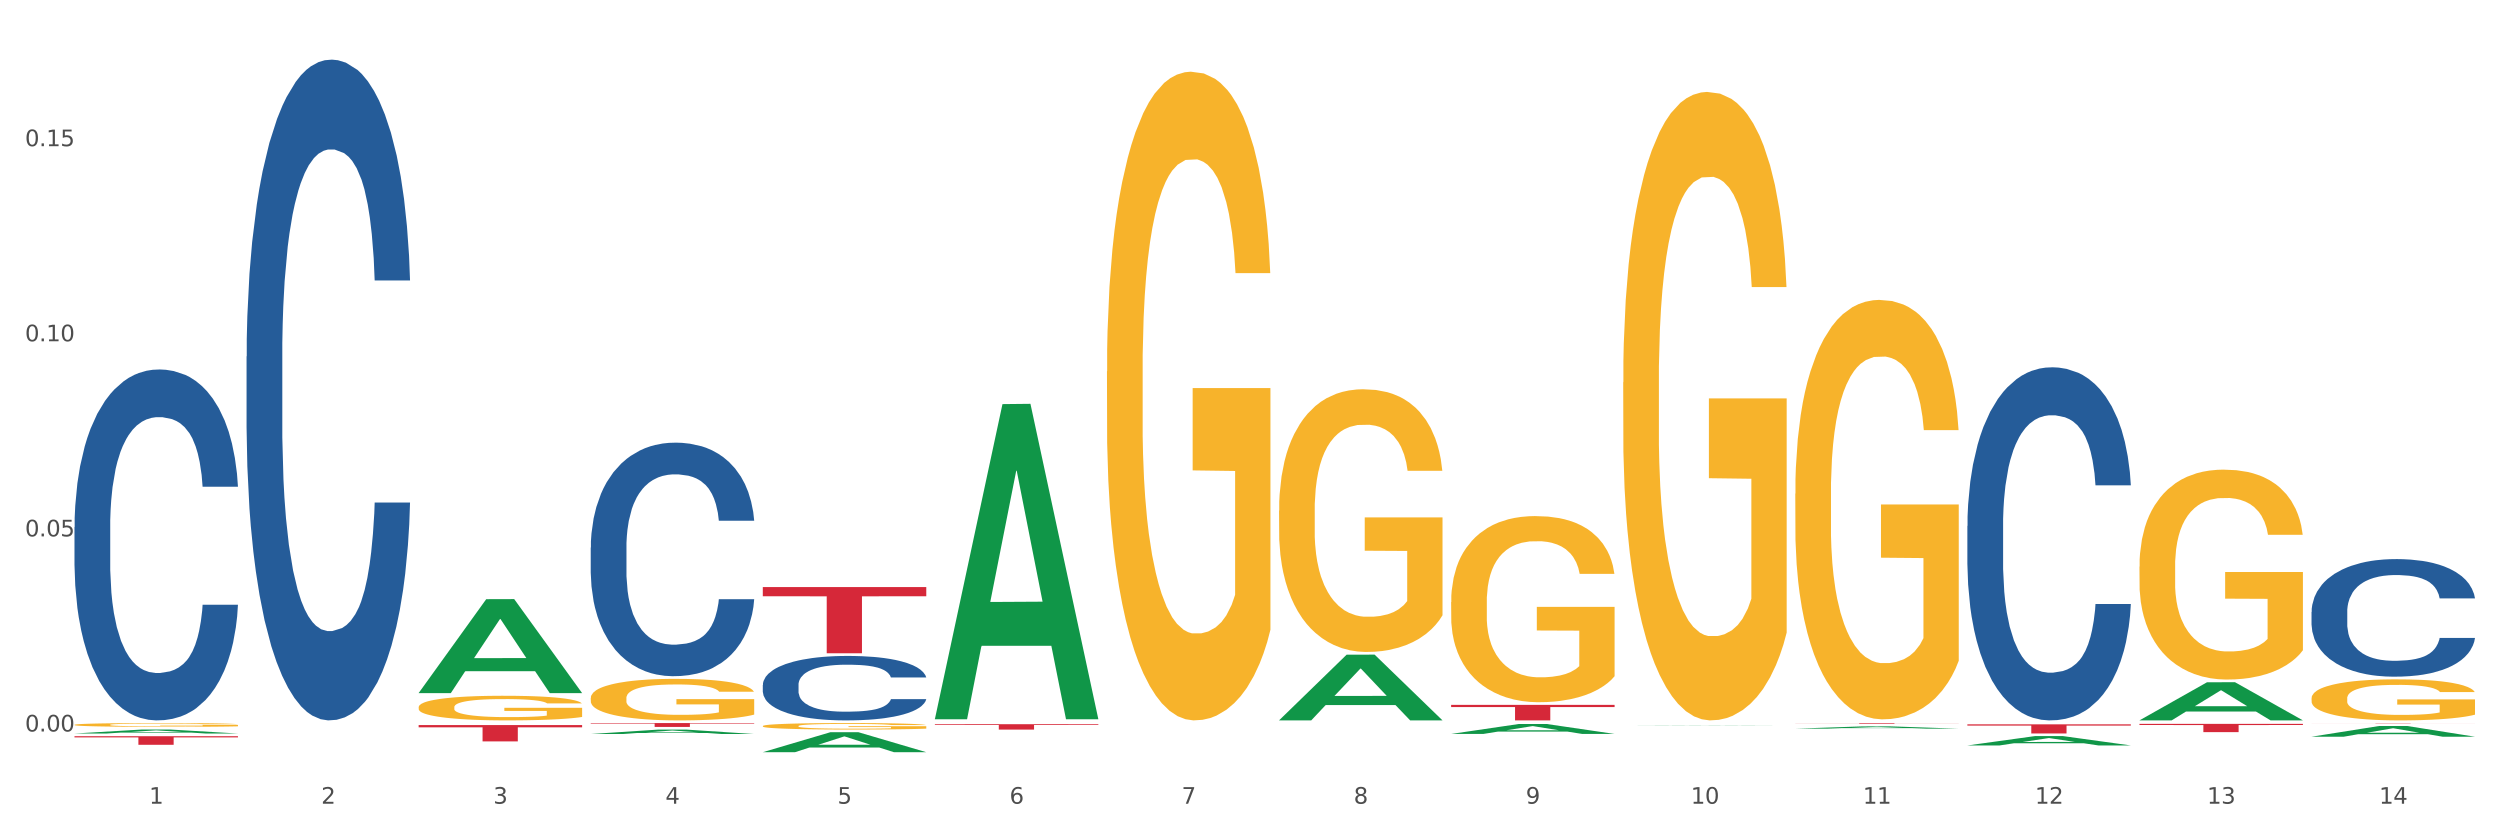 <?xml version="1.0" encoding="utf-8" standalone="no"?>
<!DOCTYPE svg PUBLIC "-//W3C//DTD SVG 1.1//EN"
  "http://www.w3.org/Graphics/SVG/1.1/DTD/svg11.dtd">
<svg xmlns:xlink="http://www.w3.org/1999/xlink" width="1080pt" height="360pt" viewBox="0 0 1080 360" xmlns="http://www.w3.org/2000/svg" version="1.1">
 <rect x="0" y="0" width="1080" height="360" fill="#333333" stroke="none"/>
 <defs>
  <style type="text/css">*{stroke-linejoin: round; stroke-linecap: butt}</style>
 </defs>
 <g id="figure_1">
  <g id="patch_1">
   <path d="M 0 360 
L 1080 360 
L 1080 0 
L 0 0 
z
" style="fill: #ffffff; stroke: #ffffff; stroke-linejoin: miter"/>
  </g>
  <g id="axes_1">
   <g id="matplotlib.axis_1">
    <g id="xtick_1">
     <g id="text_1">
      <!-- 1 -->
      <g style="fill: #4d4d4d" transform="translate(64.432 347.204) scale(0.096 -0.096)">
       <defs>
        <path id="DejaVuSans-31" d="M 794 531 
L 1825 531 
L 1825 4091 
L 703 3866 
L 703 4441 
L 1819 4666 
L 2450 4666 
L 2450 531 
L 3481 531 
L 3481 0 
L 794 0 
L 794 531 
z
" transform="scale(0.016)"/>
       </defs>
       <use xlink:href="#DejaVuSans-31"/>
      </g>
     </g>
    </g>
    <g id="xtick_2">
     <g id="text_2">
      <!-- 2 -->
      <g style="fill: #4d4d4d" transform="translate(138.771 347.204) scale(0.096 -0.096)">
       <defs>
        <path id="DejaVuSans-32" d="M 1228 531 
L 3431 531 
L 3431 0 
L 469 0 
L 469 531 
Q 828 903 1448 1529 
Q 2069 2156 2228 2338 
Q 2531 2678 2651 2914 
Q 2772 3150 2772 3378 
Q 2772 3750 2511 3984 
Q 2250 4219 1831 4219 
Q 1534 4219 1204 4116 
Q 875 4013 500 3803 
L 500 4441 
Q 881 4594 1212 4672 
Q 1544 4750 1819 4750 
Q 2544 4750 2975 4387 
Q 3406 4025 3406 3419 
Q 3406 3131 3298 2873 
Q 3191 2616 2906 2266 
Q 2828 2175 2409 1742 
Q 1991 1309 1228 531 
z
" transform="scale(0.016)"/>
       </defs>
       <use xlink:href="#DejaVuSans-32"/>
      </g>
     </g>
    </g>
    <g id="xtick_3">
     <g id="text_3">
      <!-- 3 -->
      <g style="fill: #4d4d4d" transform="translate(213.109 347.204) scale(0.096 -0.096)">
       <defs>
        <path id="DejaVuSans-33" d="M 2597 2516 
Q 3050 2419 3304 2112 
Q 3559 1806 3559 1356 
Q 3559 666 3084 287 
Q 2609 -91 1734 -91 
Q 1441 -91 1130 -33 
Q 819 25 488 141 
L 488 750 
Q 750 597 1062 519 
Q 1375 441 1716 441 
Q 2309 441 2620 675 
Q 2931 909 2931 1356 
Q 2931 1769 2642 2001 
Q 2353 2234 1838 2234 
L 1294 2234 
L 1294 2753 
L 1863 2753 
Q 2328 2753 2575 2939 
Q 2822 3125 2822 3475 
Q 2822 3834 2567 4026 
Q 2313 4219 1838 4219 
Q 1578 4219 1281 4162 
Q 984 4106 628 3988 
L 628 4550 
Q 988 4650 1302 4700 
Q 1616 4750 1894 4750 
Q 2613 4750 3031 4423 
Q 3450 4097 3450 3541 
Q 3450 3153 3228 2886 
Q 3006 2619 2597 2516 
z
" transform="scale(0.016)"/>
       </defs>
       <use xlink:href="#DejaVuSans-33"/>
      </g>
     </g>
    </g>
    <g id="xtick_4">
     <g id="text_4">
      <!-- 4 -->
      <g style="fill: #4d4d4d" transform="translate(287.448 347.204) scale(0.096 -0.096)">
       <defs>
        <path id="DejaVuSans-34" d="M 2419 4116 
L 825 1625 
L 2419 1625 
L 2419 4116 
z
M 2253 4666 
L 3047 4666 
L 3047 1625 
L 3713 1625 
L 3713 1100 
L 3047 1100 
L 3047 0 
L 2419 0 
L 2419 1100 
L 313 1100 
L 313 1709 
L 2253 4666 
z
" transform="scale(0.016)"/>
       </defs>
       <use xlink:href="#DejaVuSans-34"/>
      </g>
     </g>
    </g>
    <g id="xtick_5">
     <g id="text_5">
      <!-- 5 -->
      <g style="fill: #4d4d4d" transform="translate(361.787 347.204) scale(0.096 -0.096)">
       <defs>
        <path id="DejaVuSans-35" d="M 691 4666 
L 3169 4666 
L 3169 4134 
L 1269 4134 
L 1269 2991 
Q 1406 3038 1543 3061 
Q 1681 3084 1819 3084 
Q 2600 3084 3056 2656 
Q 3513 2228 3513 1497 
Q 3513 744 3044 326 
Q 2575 -91 1722 -91 
Q 1428 -91 1123 -41 
Q 819 9 494 109 
L 494 744 
Q 775 591 1075 516 
Q 1375 441 1709 441 
Q 2250 441 2565 725 
Q 2881 1009 2881 1497 
Q 2881 1984 2565 2268 
Q 2250 2553 1709 2553 
Q 1456 2553 1204 2497 
Q 953 2441 691 2322 
L 691 4666 
z
" transform="scale(0.016)"/>
       </defs>
       <use xlink:href="#DejaVuSans-35"/>
      </g>
     </g>
    </g>
    <g id="xtick_6">
     <g id="text_6">
      <!-- 6 -->
      <g style="fill: #4d4d4d" transform="translate(436.125 347.204) scale(0.096 -0.096)">
       <defs>
        <path id="DejaVuSans-36" d="M 2113 2584 
Q 1688 2584 1439 2293 
Q 1191 2003 1191 1497 
Q 1191 994 1439 701 
Q 1688 409 2113 409 
Q 2538 409 2786 701 
Q 3034 994 3034 1497 
Q 3034 2003 2786 2293 
Q 2538 2584 2113 2584 
z
M 3366 4563 
L 3366 3988 
Q 3128 4100 2886 4159 
Q 2644 4219 2406 4219 
Q 1781 4219 1451 3797 
Q 1122 3375 1075 2522 
Q 1259 2794 1537 2939 
Q 1816 3084 2150 3084 
Q 2853 3084 3261 2657 
Q 3669 2231 3669 1497 
Q 3669 778 3244 343 
Q 2819 -91 2113 -91 
Q 1303 -91 875 529 
Q 447 1150 447 2328 
Q 447 3434 972 4092 
Q 1497 4750 2381 4750 
Q 2619 4750 2861 4703 
Q 3103 4656 3366 4563 
z
" transform="scale(0.016)"/>
       </defs>
       <use xlink:href="#DejaVuSans-36"/>
      </g>
     </g>
    </g>
    <g id="xtick_7">
     <g id="text_7">
      <!-- 7 -->
      <g style="fill: #4d4d4d" transform="translate(510.464 347.204) scale(0.096 -0.096)">
       <defs>
        <path id="DejaVuSans-37" d="M 525 4666 
L 3525 4666 
L 3525 4397 
L 1831 0 
L 1172 0 
L 2766 4134 
L 525 4134 
L 525 4666 
z
" transform="scale(0.016)"/>
       </defs>
       <use xlink:href="#DejaVuSans-37"/>
      </g>
     </g>
    </g>
    <g id="xtick_8">
     <g id="text_8">
      <!-- 8 -->
      <g style="fill: #4d4d4d" transform="translate(584.803 347.204) scale(0.096 -0.096)">
       <defs>
        <path id="DejaVuSans-38" d="M 2034 2216 
Q 1584 2216 1326 1975 
Q 1069 1734 1069 1313 
Q 1069 891 1326 650 
Q 1584 409 2034 409 
Q 2484 409 2743 651 
Q 3003 894 3003 1313 
Q 3003 1734 2745 1975 
Q 2488 2216 2034 2216 
z
M 1403 2484 
Q 997 2584 770 2862 
Q 544 3141 544 3541 
Q 544 4100 942 4425 
Q 1341 4750 2034 4750 
Q 2731 4750 3128 4425 
Q 3525 4100 3525 3541 
Q 3525 3141 3298 2862 
Q 3072 2584 2669 2484 
Q 3125 2378 3379 2068 
Q 3634 1759 3634 1313 
Q 3634 634 3220 271 
Q 2806 -91 2034 -91 
Q 1263 -91 848 271 
Q 434 634 434 1313 
Q 434 1759 690 2068 
Q 947 2378 1403 2484 
z
M 1172 3481 
Q 1172 3119 1398 2916 
Q 1625 2713 2034 2713 
Q 2441 2713 2670 2916 
Q 2900 3119 2900 3481 
Q 2900 3844 2670 4047 
Q 2441 4250 2034 4250 
Q 1625 4250 1398 4047 
Q 1172 3844 1172 3481 
z
" transform="scale(0.016)"/>
       </defs>
       <use xlink:href="#DejaVuSans-38"/>
      </g>
     </g>
    </g>
    <g id="xtick_9">
     <g id="text_9">
      <!-- 9 -->
      <g style="fill: #4d4d4d" transform="translate(659.142 347.204) scale(0.096 -0.096)">
       <defs>
        <path id="DejaVuSans-39" d="M 703 97 
L 703 672 
Q 941 559 1184 500 
Q 1428 441 1663 441 
Q 2288 441 2617 861 
Q 2947 1281 2994 2138 
Q 2813 1869 2534 1725 
Q 2256 1581 1919 1581 
Q 1219 1581 811 2004 
Q 403 2428 403 3163 
Q 403 3881 828 4315 
Q 1253 4750 1959 4750 
Q 2769 4750 3195 4129 
Q 3622 3509 3622 2328 
Q 3622 1225 3098 567 
Q 2575 -91 1691 -91 
Q 1453 -91 1209 -44 
Q 966 3 703 97 
z
M 1959 2075 
Q 2384 2075 2632 2365 
Q 2881 2656 2881 3163 
Q 2881 3666 2632 3958 
Q 2384 4250 1959 4250 
Q 1534 4250 1286 3958 
Q 1038 3666 1038 3163 
Q 1038 2656 1286 2365 
Q 1534 2075 1959 2075 
z
" transform="scale(0.016)"/>
       </defs>
       <use xlink:href="#DejaVuSans-39"/>
      </g>
     </g>
    </g>
    <g id="xtick_10">
     <g id="text_10">
      <!-- 10 -->
      <g style="fill: #4d4d4d" transform="translate(730.426 347.204) scale(0.096 -0.096)">
       <defs>
        <path id="DejaVuSans-30" d="M 2034 4250 
Q 1547 4250 1301 3770 
Q 1056 3291 1056 2328 
Q 1056 1369 1301 889 
Q 1547 409 2034 409 
Q 2525 409 2770 889 
Q 3016 1369 3016 2328 
Q 3016 3291 2770 3770 
Q 2525 4250 2034 4250 
z
M 2034 4750 
Q 2819 4750 3233 4129 
Q 3647 3509 3647 2328 
Q 3647 1150 3233 529 
Q 2819 -91 2034 -91 
Q 1250 -91 836 529 
Q 422 1150 422 2328 
Q 422 3509 836 4129 
Q 1250 4750 2034 4750 
z
" transform="scale(0.016)"/>
       </defs>
       <use xlink:href="#DejaVuSans-31"/>
       <use xlink:href="#DejaVuSans-30" transform="translate(63.623 0)"/>
      </g>
     </g>
    </g>
    <g id="xtick_11">
     <g id="text_11">
      <!-- 11 -->
      <g style="fill: #4d4d4d" transform="translate(804.765 347.204) scale(0.096 -0.096)">
       <use xlink:href="#DejaVuSans-31"/>
       <use xlink:href="#DejaVuSans-31" transform="translate(63.623 0)"/>
      </g>
     </g>
    </g>
    <g id="xtick_12">
     <g id="text_12">
      <!-- 12 -->
      <g style="fill: #4d4d4d" transform="translate(879.104 347.204) scale(0.096 -0.096)">
       <use xlink:href="#DejaVuSans-31"/>
       <use xlink:href="#DejaVuSans-32" transform="translate(63.623 0)"/>
      </g>
     </g>
    </g>
    <g id="xtick_13">
     <g id="text_13">
      <!-- 13 -->
      <g style="fill: #4d4d4d" transform="translate(953.442 347.204) scale(0.096 -0.096)">
       <use xlink:href="#DejaVuSans-31"/>
       <use xlink:href="#DejaVuSans-33" transform="translate(63.623 0)"/>
      </g>
     </g>
    </g>
    <g id="xtick_14">
     <g id="text_14">
      <!-- 14 -->
      <g style="fill: #4d4d4d" transform="translate(1027.781 347.204) scale(0.096 -0.096)">
       <use xlink:href="#DejaVuSans-31"/>
       <use xlink:href="#DejaVuSans-34" transform="translate(63.623 0)"/>
      </g>
     </g>
    </g>
    <g id="xtick_15"/>
    <g id="xtick_16"/>
    <g id="xtick_17"/>
    <g id="xtick_18"/>
    <g id="xtick_19"/>
    <g id="xtick_20"/>
    <g id="xtick_21"/>
    <g id="xtick_22"/>
    <g id="xtick_23"/>
    <g id="xtick_24"/>
    <g id="xtick_25"/>
    <g id="xtick_26"/>
    <g id="xtick_27"/>
   </g>
   <g id="matplotlib.axis_2">
    <g id="ytick_1">
     <g id="text_15">
      <!-- 0.00 -->
      <g style="fill: #4d4d4d" transform="translate(10.8 316.008) scale(0.096 -0.096)">
       <defs>
        <path id="DejaVuSans-2e" d="M 684 794 
L 1344 794 
L 1344 0 
L 684 0 
L 684 794 
z
" transform="scale(0.016)"/>
       </defs>
       <use xlink:href="#DejaVuSans-30"/>
       <use xlink:href="#DejaVuSans-2e" transform="translate(63.623 0)"/>
       <use xlink:href="#DejaVuSans-30" transform="translate(95.41 0)"/>
       <use xlink:href="#DejaVuSans-30" transform="translate(159.033 0)"/>
      </g>
     </g>
    </g>
    <g id="ytick_2">
     <g id="text_16">
      <!-- 0.05 -->
      <g style="fill: #4d4d4d" transform="translate(10.8 231.724) scale(0.096 -0.096)">
       <use xlink:href="#DejaVuSans-30"/>
       <use xlink:href="#DejaVuSans-2e" transform="translate(63.623 0)"/>
       <use xlink:href="#DejaVuSans-30" transform="translate(95.41 0)"/>
       <use xlink:href="#DejaVuSans-35" transform="translate(159.033 0)"/>
      </g>
     </g>
    </g>
    <g id="ytick_3">
     <g id="text_17">
      <!-- 0.10 -->
      <g style="fill: #4d4d4d" transform="translate(10.8 147.44) scale(0.096 -0.096)">
       <use xlink:href="#DejaVuSans-30"/>
       <use xlink:href="#DejaVuSans-2e" transform="translate(63.623 0)"/>
       <use xlink:href="#DejaVuSans-31" transform="translate(95.41 0)"/>
       <use xlink:href="#DejaVuSans-30" transform="translate(159.033 0)"/>
      </g>
     </g>
    </g>
    <g id="ytick_4">
     <g id="text_18">
      <!-- 0.15 -->
      <g style="fill: #4d4d4d" transform="translate(10.8 63.156) scale(0.096 -0.096)">
       <use xlink:href="#DejaVuSans-30"/>
       <use xlink:href="#DejaVuSans-2e" transform="translate(63.623 0)"/>
       <use xlink:href="#DejaVuSans-31" transform="translate(95.41 0)"/>
       <use xlink:href="#DejaVuSans-35" transform="translate(159.033 0)"/>
      </g>
     </g>
    </g>
    <g id="ytick_5"/>
    <g id="ytick_6"/>
    <g id="ytick_7"/>
    <g id="ytick_8"/>
   </g>
   <g id="PolyCollection_1">
    <path d="M 32.175 316.875 
L 32.248 316.873 
L 61.37 315.153 
L 73.456 315.151 
L 102.797 316.878 
L 88.818 316.878 
L 82.484 316.476 
L 52.415 316.476 
L 52.197 316.482 
L 46.081 316.878 
L 32.175 316.878 
L 32.175 316.875 
L 56.201 316.236 
L 78.698 316.234 
L 67.559 315.519 
L 67.413 315.516 
L 67.267 315.521 
L 56.128 316.234 
L 56.201 316.236 
L 32.175 316.875 
z
" clip-path="url(#p38898cb515)" style="fill: #109648"/>
    <path d="M 924.24 312.717 
L 994.861 312.717 
L 994.861 313.213 
L 967.081 313.216 
L 967.081 316.286 
L 951.852 316.286 
L 951.852 313.216 
L 924.24 313.213 
L 924.24 312.72 
L 924.24 312.717 
z
" clip-path="url(#p38898cb515)" style="fill: #d62839"/>
    <path d="M 849.901 312.912 
L 920.523 312.912 
L 920.523 313.458 
L 892.742 313.462 
L 892.742 316.843 
L 877.514 316.843 
L 877.514 313.462 
L 849.901 313.458 
L 849.901 312.915 
L 849.901 312.912 
z
" clip-path="url(#p38898cb515)" style="fill: #d62839"/>
    <path d="M 775.562 312.361 
L 846.184 312.361 
L 846.184 312.4 
L 818.404 312.4 
L 818.404 312.643 
L 803.175 312.643 
L 803.175 312.4 
L 775.562 312.4 
L 775.562 312.361 
L 775.562 312.361 
z
" clip-path="url(#p38898cb515)" style="fill: #d62839"/>
    <path d="M 626.885 304.508 
L 697.506 304.508 
L 697.506 305.44 
L 669.726 305.446 
L 669.726 311.214 
L 654.497 311.214 
L 654.497 305.446 
L 626.885 305.44 
L 626.885 304.514 
L 626.885 304.508 
z
" clip-path="url(#p38898cb515)" style="fill: #d62839"/>
    <path d="M 403.869 312.863 
L 474.49 312.863 
L 474.49 313.184 
L 446.71 313.187 
L 446.71 315.178 
L 431.481 315.178 
L 431.481 313.187 
L 403.869 313.184 
L 403.869 312.865 
L 403.869 312.863 
z
" clip-path="url(#p38898cb515)" style="fill: #d62839"/>
    <path d="M 329.53 253.607 
L 400.152 253.607 
L 400.152 257.582 
L 372.371 257.609 
L 372.371 282.217 
L 357.143 282.217 
L 357.143 257.609 
L 329.53 257.582 
L 329.53 253.633 
L 329.53 253.607 
z
" clip-path="url(#p38898cb515)" style="fill: #d62839"/>
    <path d="M 255.191 312.361 
L 325.813 312.361 
L 325.813 312.594 
L 298.033 312.595 
L 298.033 314.035 
L 282.804 314.035 
L 282.804 312.595 
L 255.191 312.594 
L 255.191 312.362 
L 255.191 312.361 
z
" clip-path="url(#p38898cb515)" style="fill: #d62839"/>
    <path d="M 180.852 313.228 
L 251.474 313.228 
L 251.474 314.209 
L 223.694 314.216 
L 223.694 320.293 
L 208.465 320.293 
L 208.465 314.216 
L 180.852 314.209 
L 180.852 313.234 
L 180.852 313.228 
z
" clip-path="url(#p38898cb515)" style="fill: #d62839"/>
    <path d="M 32.175 318.024 
L 102.797 318.024 
L 102.797 318.542 
L 75.017 318.545 
L 75.017 321.75 
L 59.788 321.75 
L 59.788 318.545 
L 32.175 318.542 
L 32.175 318.028 
L 32.175 318.024 
z
" clip-path="url(#p38898cb515)" style="fill: #d62839"/>
    <path d="M 32.175 227.728 
L 32.258 227.589 
L 32.258 223.713 
L 32.509 218.452 
L 33.427 208.76 
L 34.596 201.422 
L 36.599 192.838 
L 37.684 189.238 
L 39.104 185.223 
L 42.025 178.716 
L 45.364 173.178 
L 47.702 170.132 
L 49.455 168.194 
L 53.378 164.732 
L 55.632 163.209 
L 57.969 161.963 
L 59.973 161.132 
L 63.312 160.163 
L 65.983 159.748 
L 69.072 159.609 
L 71.66 159.748 
L 75.082 160.302 
L 80.091 161.963 
L 82.011 162.932 
L 84.599 164.594 
L 87.27 166.809 
L 89.44 169.024 
L 91.945 172.209 
L 94.533 176.362 
L 97.037 181.623 
L 98.79 186.469 
L 100.209 191.592 
L 101.461 197.822 
L 102.379 204.606 
L 102.797 210.283 
L 87.52 210.283 
L 87.103 205.16 
L 86.268 199.622 
L 85.434 195.884 
L 84.515 192.838 
L 83.096 189.377 
L 81.844 187.161 
L 79.757 184.531 
L 77.837 182.869 
L 76.251 181.9 
L 74.331 181.07 
L 70.241 180.239 
L 67.319 180.239 
L 65.482 180.516 
L 63.229 181.208 
L 61.309 182.177 
L 59.055 183.839 
L 57.302 185.638 
L 55.549 187.992 
L 54.547 189.654 
L 53.044 192.7 
L 52.043 195.192 
L 50.707 199.484 
L 49.956 202.53 
L 48.62 210.421 
L 48.036 216.236 
L 47.785 220.251 
L 47.618 224.682 
L 47.618 246.28 
L 48.119 255.972 
L 48.537 260.126 
L 49.204 264.833 
L 50.457 270.925 
L 52.293 276.878 
L 54.213 281.17 
L 55.799 283.801 
L 57.302 285.739 
L 58.804 287.262 
L 60.641 288.647 
L 62.143 289.477 
L 64.397 290.308 
L 67.069 290.724 
L 69.155 290.724 
L 73.413 290.031 
L 75.333 289.339 
L 77.169 288.37 
L 79.173 286.847 
L 80.759 285.185 
L 81.677 283.939 
L 83.18 281.309 
L 84.348 278.54 
L 85.35 275.355 
L 86.018 272.586 
L 86.769 268.433 
L 87.353 263.725 
L 87.52 261.233 
L 102.797 261.233 
L 102.463 266.218 
L 101.879 271.063 
L 100.71 277.571 
L 99.792 281.309 
L 98.372 285.878 
L 96.87 289.754 
L 94.783 294.046 
L 92.863 297.231 
L 90.86 300 
L 88.689 302.492 
L 84.766 305.953 
L 83.347 306.922 
L 80.341 308.584 
L 78.004 309.553 
L 74.581 310.522 
L 71.075 311.076 
L 67.402 311.214 
L 64.147 310.938 
L 60.557 310.107 
L 58.303 309.276 
L 55.799 308.03 
L 52.877 306.092 
L 50.123 303.738 
L 47.535 300.969 
L 45.114 297.785 
L 42.86 294.185 
L 39.938 288.231 
L 37.768 282.416 
L 36.182 277.017 
L 35.097 272.448 
L 34.011 266.633 
L 33.427 262.618 
L 32.509 252.926 
L 32.175 243.927 
L 32.175 227.728 
z
" clip-path="url(#p38898cb515)" style="fill: #255c99"/>
    <path d="M 106.514 154.019 
L 106.597 153.758 
L 106.597 146.459 
L 106.848 136.553 
L 107.766 118.304 
L 108.935 104.488 
L 110.938 88.325 
L 112.023 81.547 
L 113.442 73.987 
L 116.364 61.735 
L 119.703 51.307 
L 122.04 45.572 
L 123.794 41.922 
L 127.717 35.405 
L 129.971 32.537 
L 132.308 30.191 
L 134.312 28.627 
L 137.651 26.802 
L 140.322 26.02 
L 143.411 25.759 
L 145.998 26.02 
L 149.421 27.063 
L 154.43 30.191 
L 156.35 32.016 
L 158.937 35.144 
L 161.609 39.315 
L 163.779 43.486 
L 166.283 49.482 
L 168.871 57.303 
L 171.376 67.209 
L 173.129 76.333 
L 174.548 85.979 
L 175.8 97.71 
L 176.718 110.484 
L 177.135 121.172 
L 161.859 121.172 
L 161.442 111.526 
L 160.607 101.099 
L 159.772 94.06 
L 158.854 88.325 
L 157.435 81.808 
L 156.183 77.637 
L 154.096 72.684 
L 152.176 69.555 
L 150.59 67.73 
L 148.67 66.166 
L 144.579 64.602 
L 141.658 64.602 
L 139.821 65.124 
L 137.567 66.427 
L 135.647 68.252 
L 133.393 71.38 
L 131.64 74.769 
L 129.887 79.201 
L 128.886 82.329 
L 127.383 88.064 
L 126.381 92.757 
L 125.046 100.838 
L 124.294 106.573 
L 122.959 121.433 
L 122.374 132.381 
L 122.124 139.941 
L 121.957 148.284 
L 121.957 188.951 
L 122.458 207.199 
L 122.875 215.02 
L 123.543 223.883 
L 124.795 235.354 
L 126.632 246.563 
L 128.552 254.645 
L 130.138 259.598 
L 131.64 263.248 
L 133.143 266.115 
L 134.979 268.722 
L 136.482 270.286 
L 138.736 271.85 
L 141.407 272.632 
L 143.494 272.632 
L 147.751 271.329 
L 149.671 270.025 
L 151.508 268.201 
L 153.511 265.333 
L 155.097 262.205 
L 156.016 259.859 
L 157.518 254.906 
L 158.687 249.692 
L 159.689 243.696 
L 160.357 238.482 
L 161.108 230.661 
L 161.692 221.798 
L 161.859 217.106 
L 177.135 217.106 
L 176.802 226.49 
L 176.217 235.614 
L 175.049 247.867 
L 174.13 254.906 
L 172.711 263.508 
L 171.209 270.808 
L 169.122 278.889 
L 167.202 284.885 
L 165.198 290.099 
L 163.028 294.791 
L 159.104 301.308 
L 157.685 303.133 
L 154.68 306.261 
L 152.343 308.086 
L 148.92 309.911 
L 145.414 310.954 
L 141.741 311.214 
L 138.486 310.693 
L 134.896 309.129 
L 132.642 307.565 
L 130.138 305.219 
L 127.216 301.569 
L 124.461 297.137 
L 121.874 291.923 
L 119.453 285.928 
L 117.199 279.15 
L 114.277 267.94 
L 112.107 256.991 
L 110.521 246.824 
L 109.435 238.221 
L 108.35 227.272 
L 107.766 219.712 
L 106.848 201.464 
L 106.514 184.519 
L 106.514 154.019 
z
" clip-path="url(#p38898cb515)" style="fill: #255c99"/>
    <path d="M 998.578 312.361 
L 1069.2 312.361 
L 1069.2 312.377 
L 1041.42 312.377 
L 1041.42 312.478 
L 1026.191 312.478 
L 1026.191 312.377 
L 998.578 312.377 
L 998.578 312.361 
L 998.578 312.361 
z
" clip-path="url(#p38898cb515)" style="fill: #d62839"/>
    <path d="M 255.191 236.557 
L 255.275 236.465 
L 255.275 233.885 
L 255.525 230.384 
L 256.443 223.933 
L 257.612 219.05 
L 259.615 213.337 
L 260.701 210.941 
L 262.12 208.269 
L 265.041 203.938 
L 268.381 200.252 
L 270.718 198.225 
L 272.471 196.935 
L 276.394 194.631 
L 278.648 193.618 
L 280.986 192.788 
L 282.989 192.235 
L 286.328 191.59 
L 288.999 191.314 
L 292.088 191.222 
L 294.676 191.314 
L 298.098 191.683 
L 303.107 192.788 
L 305.027 193.433 
L 307.615 194.539 
L 310.286 196.013 
L 312.457 197.488 
L 314.961 199.607 
L 317.549 202.371 
L 320.053 205.873 
L 321.806 209.098 
L 323.225 212.507 
L 324.477 216.654 
L 325.396 221.169 
L 325.813 224.947 
L 310.537 224.947 
L 310.119 221.538 
L 309.284 217.852 
L 308.45 215.364 
L 307.531 213.337 
L 306.112 211.033 
L 304.86 209.559 
L 302.773 207.808 
L 300.853 206.702 
L 299.267 206.057 
L 297.347 205.504 
L 293.257 204.951 
L 290.335 204.951 
L 288.499 205.136 
L 286.245 205.596 
L 284.325 206.242 
L 282.071 207.347 
L 280.318 208.545 
L 278.565 210.112 
L 277.563 211.217 
L 276.06 213.245 
L 275.059 214.903 
L 273.723 217.76 
L 272.972 219.787 
L 271.636 225.039 
L 271.052 228.909 
L 270.801 231.581 
L 270.634 234.53 
L 270.634 248.905 
L 271.135 255.355 
L 271.553 258.119 
L 272.22 261.252 
L 273.473 265.307 
L 275.309 269.269 
L 277.229 272.125 
L 278.815 273.876 
L 280.318 275.166 
L 281.82 276.18 
L 283.657 277.101 
L 285.159 277.654 
L 287.413 278.207 
L 290.085 278.483 
L 292.172 278.483 
L 296.429 278.023 
L 298.349 277.562 
L 300.185 276.917 
L 302.189 275.903 
L 303.775 274.797 
L 304.693 273.968 
L 306.196 272.217 
L 307.364 270.374 
L 308.366 268.255 
L 309.034 266.412 
L 309.785 263.648 
L 310.37 260.515 
L 310.537 258.856 
L 325.813 258.856 
L 325.479 262.174 
L 324.895 265.399 
L 323.726 269.729 
L 322.808 272.217 
L 321.389 275.258 
L 319.886 277.838 
L 317.799 280.695 
L 315.879 282.814 
L 313.876 284.657 
L 311.705 286.316 
L 307.782 288.619 
L 306.363 289.264 
L 303.358 290.37 
L 301.02 291.015 
L 297.598 291.66 
L 294.092 292.029 
L 290.419 292.121 
L 287.163 291.936 
L 283.573 291.384 
L 281.32 290.831 
L 278.815 290.001 
L 275.893 288.711 
L 273.139 287.145 
L 270.551 285.302 
L 268.13 283.183 
L 265.876 280.787 
L 262.955 276.825 
L 260.784 272.955 
L 259.198 269.361 
L 258.113 266.32 
L 257.028 262.45 
L 256.443 259.778 
L 255.525 253.328 
L 255.191 247.338 
L 255.191 236.557 
z
" clip-path="url(#p38898cb515)" style="fill: #255c99"/>
    <path d="M 849.901 227.209 
L 849.984 227.07 
L 849.984 223.169 
L 850.235 217.875 
L 851.153 208.123 
L 852.322 200.74 
L 854.325 192.102 
L 855.41 188.48 
L 856.829 184.44 
L 859.751 177.892 
L 863.09 172.32 
L 865.428 169.255 
L 867.181 167.305 
L 871.104 163.822 
L 873.358 162.289 
L 875.695 161.036 
L 877.699 160.2 
L 881.038 159.225 
L 883.709 158.807 
L 886.798 158.667 
L 889.386 158.807 
L 892.808 159.364 
L 897.817 161.036 
L 899.737 162.011 
L 902.325 163.683 
L 904.996 165.912 
L 907.166 168.141 
L 909.671 171.345 
L 912.258 175.524 
L 914.763 180.818 
L 916.516 185.694 
L 917.935 190.848 
L 919.187 197.118 
L 920.105 203.944 
L 920.523 209.656 
L 905.246 209.656 
L 904.829 204.501 
L 903.994 198.929 
L 903.159 195.167 
L 902.241 192.102 
L 900.822 188.619 
L 899.57 186.39 
L 897.483 183.744 
L 895.563 182.072 
L 893.977 181.097 
L 892.057 180.261 
L 887.966 179.425 
L 885.045 179.425 
L 883.208 179.703 
L 880.954 180.4 
L 879.034 181.375 
L 876.78 183.047 
L 875.027 184.858 
L 873.274 187.226 
L 872.273 188.898 
L 870.77 191.963 
L 869.768 194.471 
L 868.433 198.789 
L 867.681 201.854 
L 866.346 209.795 
L 865.761 215.646 
L 865.511 219.686 
L 865.344 224.144 
L 865.344 245.877 
L 865.845 255.629 
L 866.262 259.808 
L 866.93 264.545 
L 868.182 270.675 
L 870.019 276.665 
L 871.939 280.984 
L 873.525 283.631 
L 875.027 285.581 
L 876.53 287.113 
L 878.367 288.506 
L 879.869 289.342 
L 882.123 290.178 
L 884.794 290.596 
L 886.881 290.596 
L 891.139 289.9 
L 893.059 289.203 
L 894.895 288.228 
L 896.899 286.695 
L 898.485 285.024 
L 899.403 283.77 
L 900.905 281.123 
L 902.074 278.337 
L 903.076 275.133 
L 903.744 272.346 
L 904.495 268.167 
L 905.079 263.43 
L 905.246 260.923 
L 920.523 260.923 
L 920.189 265.938 
L 919.604 270.814 
L 918.436 277.362 
L 917.517 281.123 
L 916.098 285.72 
L 914.596 289.621 
L 912.509 293.94 
L 910.589 297.144 
L 908.585 299.93 
L 906.415 302.438 
L 902.491 305.921 
L 901.072 306.896 
L 898.067 308.567 
L 895.73 309.543 
L 892.307 310.518 
L 888.801 311.075 
L 885.128 311.214 
L 881.873 310.936 
L 878.283 310.1 
L 876.029 309.264 
L 873.525 308.01 
L 870.603 306.06 
L 867.848 303.692 
L 865.261 300.905 
L 862.84 297.701 
L 860.586 294.079 
L 857.664 288.089 
L 855.494 282.237 
L 853.908 276.804 
L 852.823 272.207 
L 851.737 266.356 
L 851.153 262.316 
L 850.235 252.564 
L 849.901 243.509 
L 849.901 227.209 
z
" clip-path="url(#p38898cb515)" style="fill: #255c99"/>
    <path d="M 998.578 264.351 
L 998.662 264.305 
L 998.662 263.006 
L 998.912 261.243 
L 999.83 257.995 
L 1000.999 255.536 
L 1003.003 252.659 
L 1004.088 251.453 
L 1005.507 250.108 
L 1008.429 247.927 
L 1011.768 246.071 
L 1014.105 245.05 
L 1015.858 244.401 
L 1019.781 243.241 
L 1022.035 242.731 
L 1024.373 242.313 
L 1026.376 242.035 
L 1029.715 241.71 
L 1032.387 241.571 
L 1035.475 241.524 
L 1038.063 241.571 
L 1041.486 241.756 
L 1046.494 242.313 
L 1048.414 242.638 
L 1051.002 243.195 
L 1053.673 243.937 
L 1055.844 244.679 
L 1058.348 245.746 
L 1060.936 247.138 
L 1063.44 248.901 
L 1065.193 250.525 
L 1066.612 252.242 
L 1067.864 254.33 
L 1068.783 256.603 
L 1069.2 258.505 
L 1053.924 258.505 
L 1053.506 256.789 
L 1052.671 254.933 
L 1051.837 253.68 
L 1050.918 252.659 
L 1049.499 251.5 
L 1048.247 250.757 
L 1046.16 249.876 
L 1044.24 249.319 
L 1042.654 248.994 
L 1040.734 248.716 
L 1036.644 248.437 
L 1033.722 248.437 
L 1031.886 248.53 
L 1029.632 248.762 
L 1027.712 249.087 
L 1025.458 249.644 
L 1023.705 250.247 
L 1021.952 251.036 
L 1020.95 251.592 
L 1019.448 252.613 
L 1018.446 253.448 
L 1017.11 254.886 
L 1016.359 255.907 
L 1015.023 258.552 
L 1014.439 260.5 
L 1014.188 261.846 
L 1014.022 263.331 
L 1014.022 270.568 
L 1014.522 273.816 
L 1014.94 275.208 
L 1015.608 276.786 
L 1016.86 278.827 
L 1018.696 280.822 
L 1020.616 282.26 
L 1022.202 283.142 
L 1023.705 283.791 
L 1025.207 284.302 
L 1027.044 284.766 
L 1028.547 285.044 
L 1030.8 285.323 
L 1033.472 285.462 
L 1035.559 285.462 
L 1039.816 285.23 
L 1041.736 284.998 
L 1043.572 284.673 
L 1045.576 284.163 
L 1047.162 283.606 
L 1048.08 283.188 
L 1049.583 282.307 
L 1050.752 281.379 
L 1051.753 280.312 
L 1052.421 279.384 
L 1053.172 277.992 
L 1053.757 276.414 
L 1053.924 275.579 
L 1069.2 275.579 
L 1068.866 277.25 
L 1068.282 278.873 
L 1067.113 281.054 
L 1066.195 282.307 
L 1064.776 283.838 
L 1063.273 285.137 
L 1061.186 286.575 
L 1059.266 287.642 
L 1057.263 288.57 
L 1055.092 289.405 
L 1051.169 290.565 
L 1049.75 290.89 
L 1046.745 291.447 
L 1044.407 291.772 
L 1040.985 292.096 
L 1037.479 292.282 
L 1033.806 292.328 
L 1030.55 292.236 
L 1026.96 291.957 
L 1024.707 291.679 
L 1022.202 291.261 
L 1019.281 290.612 
L 1016.526 289.823 
L 1013.938 288.895 
L 1011.517 287.828 
L 1009.263 286.622 
L 1006.342 284.627 
L 1004.171 282.678 
L 1002.585 280.868 
L 1001.5 279.337 
L 1000.415 277.389 
L 999.83 276.043 
L 998.912 272.795 
L 998.578 269.78 
L 998.578 264.351 
z
" clip-path="url(#p38898cb515)" style="fill: #255c99"/>
    <path d="M 998.578 301.672 
L 998.662 301.656 
L 998.662 301.073 
L 998.828 300.571 
L 999.662 299.356 
L 1000.913 298.351 
L 1001.83 297.817 
L 1002.747 297.379 
L 1003.831 296.942 
L 1005.165 296.488 
L 1007.583 295.824 
L 1009.084 295.484 
L 1010.918 295.127 
L 1014.253 294.609 
L 1016.671 294.317 
L 1019.173 294.074 
L 1023.258 293.783 
L 1025.926 293.653 
L 1028.761 293.556 
L 1032.18 293.491 
L 1034.765 293.475 
L 1040.434 293.523 
L 1045.27 293.669 
L 1047.605 293.783 
L 1050.607 293.977 
L 1052.191 294.107 
L 1054.775 294.366 
L 1057.444 294.706 
L 1059.278 294.998 
L 1062.029 295.548 
L 1064.114 296.099 
L 1066.032 296.78 
L 1067.032 297.25 
L 1067.783 297.687 
L 1068.45 298.189 
L 1069.117 298.983 
L 1054.108 298.983 
L 1053.525 298.416 
L 1052.608 297.881 
L 1051.274 297.363 
L 1050.106 297.039 
L 1048.105 296.634 
L 1046.271 296.375 
L 1044.353 296.18 
L 1042.019 296.018 
L 1040.184 295.937 
L 1037.599 295.872 
L 1032.513 295.889 
L 1029.095 296.018 
L 1026.76 296.18 
L 1025.259 296.326 
L 1023.925 296.488 
L 1022.425 296.715 
L 1020.674 297.055 
L 1019.423 297.363 
L 1018.172 297.752 
L 1017.172 298.141 
L 1016.255 298.594 
L 1015.504 299.08 
L 1014.92 299.582 
L 1014.42 300.198 
L 1014.003 301.219 
L 1014.003 303.438 
L 1014.17 303.94 
L 1014.587 304.605 
L 1015.087 305.107 
L 1015.921 305.706 
L 1016.671 306.111 
L 1018.089 306.694 
L 1019.673 307.18 
L 1020.924 307.488 
L 1022.174 307.747 
L 1024.342 308.104 
L 1026.76 308.396 
L 1028.845 308.574 
L 1031.68 308.736 
L 1033.597 308.801 
L 1035.265 308.833 
L 1039.35 308.833 
L 1042.269 308.784 
L 1045.52 308.671 
L 1048.022 308.525 
L 1050.106 308.347 
L 1052.441 308.055 
L 1053.942 307.78 
L 1053.942 304.394 
L 1035.598 304.378 
L 1035.598 302.126 
L 1069.2 302.126 
L 1069.2 308.736 
L 1067.783 309.076 
L 1066.198 309.384 
L 1064.531 309.659 
L 1062.029 309.999 
L 1059.028 310.323 
L 1056.36 310.55 
L 1053.525 310.745 
L 1050.19 310.923 
L 1045.854 311.085 
L 1043.186 311.15 
L 1039.851 311.198 
L 1035.932 311.214 
L 1032.513 311.182 
L 1029.178 311.101 
L 1025.676 310.955 
L 1022.258 310.745 
L 1019.673 310.534 
L 1017.088 310.275 
L 1014.337 309.935 
L 1012.169 309.611 
L 1010.501 309.319 
L 1008.667 308.946 
L 1006.666 308.46 
L 1005.165 308.023 
L 1003.831 307.569 
L 1002.414 306.986 
L 1001.413 306.484 
L 1000.413 305.852 
L 999.829 305.382 
L 999.162 304.653 
L 998.662 303.633 
L 998.578 301.672 
z
" clip-path="url(#p38898cb515)" style="fill: #f7b32b"/>
    <path d="M 924.24 244.788 
L 924.323 244.705 
L 924.323 241.723 
L 924.49 239.156 
L 925.323 232.944 
L 926.574 227.809 
L 927.491 225.076 
L 928.408 222.84 
L 929.492 220.603 
L 930.826 218.284 
L 933.244 214.889 
L 934.745 213.149 
L 936.58 211.327 
L 939.915 208.677 
L 942.333 207.186 
L 944.834 205.944 
L 948.92 204.453 
L 951.588 203.79 
L 954.423 203.293 
L 957.841 202.962 
L 960.426 202.879 
L 966.096 203.128 
L 970.932 203.873 
L 973.266 204.453 
L 976.268 205.447 
L 977.852 206.109 
L 980.437 207.434 
L 983.105 209.174 
L 984.939 210.665 
L 987.691 213.481 
L 989.775 216.297 
L 991.693 219.775 
L 992.693 222.177 
L 993.444 224.413 
L 994.111 226.981 
L 994.778 231.039 
L 979.77 231.039 
L 979.186 228.14 
L 978.269 225.407 
L 976.935 222.757 
L 975.768 221.1 
L 973.766 219.03 
L 971.932 217.705 
L 970.014 216.711 
L 967.68 215.882 
L 965.845 215.468 
L 963.261 215.137 
L 958.175 215.22 
L 954.756 215.882 
L 952.422 216.711 
L 950.921 217.456 
L 949.587 218.284 
L 948.086 219.444 
L 946.335 221.183 
L 945.084 222.757 
L 943.834 224.745 
L 942.833 226.732 
L 941.916 229.051 
L 941.165 231.536 
L 940.582 234.104 
L 940.081 237.251 
L 939.665 242.469 
L 939.665 253.816 
L 939.831 256.383 
L 940.248 259.779 
L 940.749 262.346 
L 941.582 265.411 
L 942.333 267.481 
L 943.75 270.463 
L 945.334 272.948 
L 946.585 274.521 
L 947.836 275.847 
L 950.004 277.669 
L 952.422 279.159 
L 954.506 280.071 
L 957.341 280.899 
L 959.259 281.23 
L 960.926 281.396 
L 965.012 281.396 
L 967.93 281.147 
L 971.182 280.567 
L 973.683 279.822 
L 975.768 278.911 
L 978.102 277.42 
L 979.603 276.012 
L 979.603 258.702 
L 961.26 258.619 
L 961.26 247.107 
L 994.861 247.107 
L 994.861 280.899 
L 993.444 282.638 
L 991.86 284.212 
L 990.192 285.62 
L 987.691 287.359 
L 984.689 289.015 
L 982.021 290.175 
L 979.186 291.169 
L 975.851 292.08 
L 971.515 292.908 
L 968.847 293.239 
L 965.512 293.488 
L 961.593 293.571 
L 958.175 293.405 
L 954.84 292.991 
L 951.338 292.246 
L 947.919 291.169 
L 945.334 290.092 
L 942.75 288.767 
L 939.998 287.028 
L 937.83 285.371 
L 936.163 283.88 
L 934.328 281.975 
L 932.327 279.491 
L 930.826 277.255 
L 929.492 274.935 
L 928.075 271.954 
L 927.074 269.386 
L 926.074 266.156 
L 925.49 263.754 
L 924.823 260.027 
L 924.323 254.809 
L 924.24 244.788 
z
" clip-path="url(#p38898cb515)" style="fill: #f7b32b"/>
    <path d="M 775.562 213.287 
L 775.645 213.121 
L 775.645 207.164 
L 775.812 202.034 
L 776.646 189.622 
L 777.897 179.362 
L 778.814 173.901 
L 779.731 169.433 
L 780.815 164.965 
L 782.149 160.331 
L 784.567 153.546 
L 786.068 150.071 
L 787.902 146.43 
L 791.237 141.135 
L 793.655 138.156 
L 796.157 135.674 
L 800.242 132.695 
L 802.91 131.371 
L 805.745 130.378 
L 809.164 129.716 
L 811.748 129.551 
L 817.418 130.047 
L 822.254 131.537 
L 824.589 132.695 
L 827.59 134.681 
L 829.175 136.005 
L 831.759 138.652 
L 834.427 142.128 
L 836.262 145.106 
L 839.013 150.733 
L 841.098 156.359 
L 843.015 163.31 
L 844.016 168.109 
L 844.766 172.577 
L 845.433 177.707 
L 846.1 185.816 
L 831.092 185.816 
L 830.509 180.024 
L 829.592 174.563 
L 828.257 169.267 
L 827.09 165.958 
L 825.089 161.82 
L 823.255 159.173 
L 821.337 157.187 
L 819.002 155.532 
L 817.168 154.705 
L 814.583 154.043 
L 809.497 154.208 
L 806.079 155.532 
L 803.744 157.187 
L 802.243 158.676 
L 800.909 160.331 
L 799.408 162.648 
L 797.657 166.123 
L 796.407 169.267 
L 795.156 173.239 
L 794.156 177.211 
L 793.238 181.844 
L 792.488 186.809 
L 791.904 191.939 
L 791.404 198.227 
L 790.987 208.653 
L 790.987 231.325 
L 791.154 236.455 
L 791.571 243.24 
L 792.071 248.37 
L 792.905 254.493 
L 793.655 258.63 
L 795.073 264.587 
L 796.657 269.552 
L 797.908 272.696 
L 799.158 275.344 
L 801.326 278.985 
L 803.744 281.963 
L 805.829 283.784 
L 808.663 285.439 
L 810.581 286.101 
L 812.249 286.431 
L 816.334 286.431 
L 819.253 285.935 
L 822.504 284.777 
L 825.006 283.287 
L 827.09 281.467 
L 829.425 278.488 
L 830.926 275.675 
L 830.926 241.088 
L 812.582 240.923 
L 812.582 217.92 
L 846.184 217.92 
L 846.184 285.439 
L 844.766 288.914 
L 843.182 292.058 
L 841.515 294.871 
L 839.013 298.346 
L 836.012 301.656 
L 833.344 303.973 
L 830.509 305.959 
L 827.174 307.779 
L 822.838 309.434 
L 820.17 310.096 
L 816.835 310.592 
L 812.916 310.758 
L 809.497 310.427 
L 806.162 309.6 
L 802.66 308.11 
L 799.242 305.959 
L 796.657 303.808 
L 794.072 301.16 
L 791.321 297.685 
L 789.153 294.375 
L 787.485 291.396 
L 785.651 287.59 
L 783.65 282.625 
L 782.149 278.157 
L 780.815 273.524 
L 779.398 267.566 
L 778.397 262.436 
L 777.396 255.982 
L 776.813 251.183 
L 776.146 243.736 
L 775.645 233.31 
L 775.562 213.287 
z
" clip-path="url(#p38898cb515)" style="fill: #f7b32b"/>
    <path d="M 701.223 165.17 
L 701.307 164.922 
L 701.307 155.996 
L 701.474 148.309 
L 702.307 129.713 
L 703.558 114.34 
L 704.475 106.157 
L 705.392 99.463 
L 706.476 92.768 
L 707.81 85.825 
L 710.228 75.659 
L 711.729 70.452 
L 713.563 64.997 
L 716.899 57.063 
L 719.317 52.6 
L 721.818 48.88 
L 725.903 44.417 
L 728.572 42.434 
L 731.406 40.946 
L 734.825 39.954 
L 737.41 39.706 
L 743.08 40.45 
L 747.915 42.681 
L 750.25 44.417 
L 753.252 47.393 
L 754.836 49.376 
L 757.421 53.343 
L 760.089 58.55 
L 761.923 63.014 
L 764.675 71.444 
L 766.759 79.874 
L 768.677 90.288 
L 769.677 97.479 
L 770.428 104.174 
L 771.095 111.86 
L 771.762 124.01 
L 756.754 124.01 
L 756.17 115.332 
L 755.253 107.149 
L 753.919 99.215 
L 752.751 94.256 
L 750.75 88.057 
L 748.916 84.09 
L 746.998 81.114 
L 744.664 78.635 
L 742.829 77.395 
L 740.245 76.403 
L 735.159 76.651 
L 731.74 78.635 
L 729.405 81.114 
L 727.905 83.346 
L 726.571 85.825 
L 725.07 89.297 
L 723.319 94.504 
L 722.068 99.215 
L 720.817 105.166 
L 719.817 111.116 
L 718.9 118.059 
L 718.149 125.498 
L 717.566 133.184 
L 717.065 142.606 
L 716.648 158.228 
L 716.648 192.197 
L 716.815 199.884 
L 717.232 210.05 
L 717.732 217.736 
L 718.566 226.91 
L 719.317 233.109 
L 720.734 242.036 
L 722.318 249.474 
L 723.569 254.185 
L 724.82 258.153 
L 726.987 263.607 
L 729.405 268.071 
L 731.49 270.798 
L 734.325 273.278 
L 736.242 274.269 
L 737.91 274.765 
L 741.996 274.765 
L 744.914 274.021 
L 748.166 272.286 
L 750.667 270.054 
L 752.751 267.327 
L 755.086 262.864 
L 756.587 258.648 
L 756.587 206.826 
L 738.244 206.578 
L 738.244 172.113 
L 771.845 172.113 
L 771.845 273.278 
L 770.428 278.485 
L 768.844 283.196 
L 767.176 287.411 
L 764.675 292.618 
L 761.673 297.577 
L 759.005 301.048 
L 756.17 304.024 
L 752.835 306.751 
L 748.499 309.231 
L 745.831 310.223 
L 742.496 310.966 
L 738.577 311.214 
L 735.159 310.719 
L 731.823 309.479 
L 728.321 307.247 
L 724.903 304.024 
L 722.318 300.8 
L 719.733 296.833 
L 716.982 291.626 
L 714.814 286.667 
L 713.147 282.204 
L 711.312 276.501 
L 709.311 269.062 
L 707.81 262.368 
L 706.476 255.425 
L 705.059 246.499 
L 704.058 238.812 
L 703.058 229.142 
L 702.474 221.951 
L 701.807 210.794 
L 701.307 195.172 
L 701.223 165.17 
z
" clip-path="url(#p38898cb515)" style="fill: #f7b32b"/>
    <path d="M 626.885 260.106 
L 626.968 260.032 
L 626.968 257.388 
L 627.135 255.112 
L 627.969 249.604 
L 629.219 245.051 
L 630.136 242.627 
L 631.054 240.644 
L 632.138 238.661 
L 633.472 236.605 
L 635.89 233.594 
L 637.39 232.052 
L 639.225 230.436 
L 642.56 228.086 
L 644.978 226.764 
L 647.479 225.662 
L 651.565 224.341 
L 654.233 223.753 
L 657.068 223.312 
L 660.486 223.019 
L 663.071 222.945 
L 668.741 223.165 
L 673.577 223.826 
L 675.911 224.341 
L 678.913 225.222 
L 680.497 225.809 
L 683.082 226.984 
L 685.75 228.527 
L 687.584 229.848 
L 690.336 232.345 
L 692.42 234.842 
L 694.338 237.927 
L 695.339 240.057 
L 696.089 242.039 
L 696.756 244.316 
L 697.423 247.915 
L 682.415 247.915 
L 681.831 245.344 
L 680.914 242.921 
L 679.58 240.571 
L 678.413 239.102 
L 676.412 237.266 
L 674.577 236.091 
L 672.66 235.21 
L 670.325 234.475 
L 668.491 234.108 
L 665.906 233.814 
L 660.82 233.888 
L 657.401 234.475 
L 655.067 235.21 
L 653.566 235.871 
L 652.232 236.605 
L 650.731 237.633 
L 648.98 239.175 
L 647.729 240.571 
L 646.479 242.333 
L 645.478 244.096 
L 644.561 246.152 
L 643.811 248.355 
L 643.227 250.632 
L 642.727 253.423 
L 642.31 258.049 
L 642.31 268.111 
L 642.476 270.387 
L 642.893 273.398 
L 643.394 275.675 
L 644.227 278.392 
L 644.978 280.228 
L 646.395 282.872 
L 647.979 285.075 
L 649.23 286.471 
L 650.481 287.646 
L 652.649 289.261 
L 655.067 290.583 
L 657.151 291.391 
L 659.986 292.125 
L 661.904 292.419 
L 663.571 292.566 
L 667.657 292.566 
L 670.575 292.346 
L 673.827 291.832 
L 676.328 291.171 
L 678.413 290.363 
L 680.747 289.041 
L 682.248 287.792 
L 682.248 272.444 
L 663.905 272.37 
L 663.905 262.162 
L 697.506 262.162 
L 697.506 292.125 
L 696.089 293.668 
L 694.505 295.063 
L 692.837 296.311 
L 690.336 297.854 
L 687.334 299.322 
L 684.666 300.351 
L 681.831 301.232 
L 678.496 302.04 
L 674.16 302.774 
L 671.492 303.068 
L 668.157 303.288 
L 664.238 303.362 
L 660.82 303.215 
L 657.485 302.848 
L 653.983 302.187 
L 650.564 301.232 
L 647.979 300.277 
L 645.395 299.102 
L 642.643 297.56 
L 640.475 296.091 
L 638.808 294.769 
L 636.974 293.08 
L 634.972 290.877 
L 633.472 288.894 
L 632.138 286.838 
L 630.72 284.194 
L 629.72 281.917 
L 628.719 279.053 
L 628.135 276.923 
L 627.468 273.619 
L 626.968 268.992 
L 626.885 260.106 
z
" clip-path="url(#p38898cb515)" style="fill: #f7b32b"/>
    <path d="M 552.546 220.601 
L 552.629 220.498 
L 552.629 216.766 
L 552.796 213.553 
L 553.63 205.78 
L 554.881 199.353 
L 555.798 195.933 
L 556.715 193.135 
L 557.799 190.336 
L 559.133 187.434 
L 561.551 183.184 
L 563.052 181.008 
L 564.886 178.727 
L 568.221 175.411 
L 570.639 173.545 
L 573.141 171.99 
L 577.226 170.125 
L 579.894 169.296 
L 582.729 168.674 
L 586.148 168.259 
L 588.732 168.155 
L 594.402 168.466 
L 599.238 169.399 
L 601.573 170.125 
L 604.574 171.368 
L 606.158 172.198 
L 608.743 173.856 
L 611.411 176.033 
L 613.246 177.898 
L 615.997 181.422 
L 618.082 184.946 
L 619.999 189.3 
L 621 192.305 
L 621.75 195.104 
L 622.417 198.317 
L 623.084 203.396 
L 608.076 203.396 
L 607.493 199.768 
L 606.575 196.348 
L 605.241 193.031 
L 604.074 190.958 
L 602.073 188.367 
L 600.239 186.708 
L 598.321 185.465 
L 595.986 184.428 
L 594.152 183.91 
L 591.567 183.495 
L 586.481 183.599 
L 583.063 184.428 
L 580.728 185.465 
L 579.227 186.397 
L 577.893 187.434 
L 576.392 188.885 
L 574.641 191.062 
L 573.391 193.031 
L 572.14 195.518 
L 571.139 198.006 
L 570.222 200.908 
L 569.472 204.018 
L 568.888 207.231 
L 568.388 211.169 
L 567.971 217.699 
L 567.971 231.899 
L 568.138 235.112 
L 568.555 239.362 
L 569.055 242.575 
L 569.889 246.41 
L 570.639 249.001 
L 572.057 252.732 
L 573.641 255.842 
L 574.891 257.811 
L 576.142 259.469 
L 578.31 261.75 
L 580.728 263.615 
L 582.812 264.755 
L 585.647 265.792 
L 587.565 266.206 
L 589.233 266.414 
L 593.318 266.414 
L 596.236 266.103 
L 599.488 265.377 
L 601.99 264.444 
L 604.074 263.304 
L 606.409 261.439 
L 607.909 259.677 
L 607.909 238.014 
L 589.566 237.911 
L 589.566 223.503 
L 623.168 223.503 
L 623.168 265.792 
L 621.75 267.969 
L 620.166 269.938 
L 618.499 271.7 
L 615.997 273.876 
L 612.996 275.949 
L 610.327 277.4 
L 607.493 278.644 
L 604.157 279.784 
L 599.822 280.821 
L 597.154 281.235 
L 593.818 281.546 
L 589.9 281.65 
L 586.481 281.443 
L 583.146 280.925 
L 579.644 279.992 
L 576.226 278.644 
L 573.641 277.297 
L 571.056 275.638 
L 568.305 273.462 
L 566.137 271.389 
L 564.469 269.523 
L 562.635 267.139 
L 560.634 264.03 
L 559.133 261.231 
L 557.799 258.329 
L 556.381 254.598 
L 555.381 251.385 
L 554.38 247.343 
L 553.797 244.337 
L 553.13 239.673 
L 552.629 233.143 
L 552.546 220.601 
z
" clip-path="url(#p38898cb515)" style="fill: #f7b32b"/>
    <path d="M 478.207 160.469 
L 478.291 160.213 
L 478.291 150.999 
L 478.457 143.065 
L 479.291 123.87 
L 480.542 108.002 
L 481.459 99.556 
L 482.376 92.646 
L 483.46 85.736 
L 484.794 78.569 
L 487.212 68.076 
L 488.713 62.701 
L 490.547 57.071 
L 493.882 48.881 
L 496.3 44.274 
L 498.802 40.435 
L 502.887 35.828 
L 505.555 33.781 
L 508.39 32.245 
L 511.809 31.221 
L 514.394 30.965 
L 520.063 31.733 
L 524.899 34.037 
L 527.234 35.828 
L 530.236 38.899 
L 531.82 40.947 
L 534.405 45.042 
L 537.073 50.417 
L 538.907 55.023 
L 541.658 63.725 
L 543.743 72.427 
L 545.661 83.176 
L 546.661 90.598 
L 547.412 97.509 
L 548.079 105.443 
L 548.746 117.983 
L 533.737 117.983 
L 533.154 109.026 
L 532.237 100.58 
L 530.903 92.39 
L 529.735 87.271 
L 527.734 80.873 
L 525.9 76.778 
L 523.982 73.707 
L 521.648 71.147 
L 519.813 69.868 
L 517.228 68.844 
L 512.142 69.1 
L 508.724 71.147 
L 506.389 73.707 
L 504.888 76.01 
L 503.554 78.569 
L 502.054 82.152 
L 500.303 87.527 
L 499.052 92.39 
L 497.801 98.532 
L 496.801 104.675 
L 495.884 111.841 
L 495.133 119.519 
L 494.549 127.453 
L 494.049 137.179 
L 493.632 153.302 
L 493.632 188.366 
L 493.799 196.3 
L 494.216 206.793 
L 494.716 214.727 
L 495.55 224.196 
L 496.3 230.595 
L 497.718 239.809 
L 499.302 247.487 
L 500.553 252.349 
L 501.803 256.444 
L 503.971 262.075 
L 506.389 266.682 
L 508.474 269.497 
L 511.309 272.056 
L 513.226 273.08 
L 514.894 273.592 
L 518.979 273.592 
L 521.898 272.824 
L 525.149 271.033 
L 527.651 268.729 
L 529.735 265.914 
L 532.07 261.307 
L 533.571 256.956 
L 533.571 203.466 
L 515.227 203.21 
L 515.227 167.635 
L 548.829 167.635 
L 548.829 272.056 
L 547.412 277.431 
L 545.827 282.294 
L 544.16 286.645 
L 541.658 292.019 
L 538.657 297.138 
L 535.989 300.721 
L 533.154 303.792 
L 529.819 306.608 
L 525.483 309.167 
L 522.815 310.191 
L 519.48 310.958 
L 515.561 311.214 
L 512.142 310.703 
L 508.807 309.423 
L 505.305 307.119 
L 501.887 303.792 
L 499.302 300.465 
L 496.717 296.37 
L 493.966 290.996 
L 491.798 285.877 
L 490.13 281.27 
L 488.296 275.384 
L 486.295 267.705 
L 484.794 260.795 
L 483.46 253.629 
L 482.043 244.415 
L 481.042 236.481 
L 480.042 226.5 
L 479.458 219.078 
L 478.791 207.561 
L 478.291 191.437 
L 478.207 160.469 
z
" clip-path="url(#p38898cb515)" style="fill: #f7b32b"/>
    <path d="M 329.53 313.655 
L 329.613 313.652 
L 329.613 313.56 
L 329.78 313.481 
L 330.614 313.289 
L 331.864 313.131 
L 332.782 313.046 
L 333.699 312.977 
L 334.783 312.908 
L 336.117 312.837 
L 338.535 312.732 
L 340.036 312.678 
L 341.87 312.622 
L 345.205 312.54 
L 347.623 312.494 
L 350.124 312.455 
L 354.21 312.409 
L 356.878 312.389 
L 359.713 312.374 
L 363.131 312.363 
L 365.716 312.361 
L 371.386 312.368 
L 376.222 312.392 
L 378.557 312.409 
L 381.558 312.44 
L 383.142 312.461 
L 385.727 312.502 
L 388.395 312.555 
L 390.23 312.601 
L 392.981 312.688 
L 395.066 312.775 
L 396.983 312.883 
L 397.984 312.957 
L 398.734 313.026 
L 399.401 313.105 
L 400.068 313.23 
L 385.06 313.23 
L 384.476 313.141 
L 383.559 313.057 
L 382.225 312.975 
L 381.058 312.924 
L 379.057 312.86 
L 377.222 312.819 
L 375.305 312.788 
L 372.97 312.762 
L 371.136 312.75 
L 368.551 312.739 
L 363.465 312.742 
L 360.046 312.762 
L 357.712 312.788 
L 356.211 312.811 
L 354.877 312.837 
L 353.376 312.872 
L 351.625 312.926 
L 350.375 312.975 
L 349.124 313.036 
L 348.123 313.097 
L 347.206 313.169 
L 346.456 313.246 
L 345.872 313.325 
L 345.372 313.422 
L 344.955 313.583 
L 344.955 313.934 
L 345.122 314.013 
L 345.539 314.118 
L 346.039 314.197 
L 346.873 314.292 
L 347.623 314.356 
L 349.04 314.448 
L 350.625 314.525 
L 351.875 314.573 
L 353.126 314.614 
L 355.294 314.67 
L 357.712 314.717 
L 359.796 314.745 
L 362.631 314.77 
L 364.549 314.78 
L 366.216 314.786 
L 370.302 314.786 
L 373.22 314.778 
L 376.472 314.76 
L 378.973 314.737 
L 381.058 314.709 
L 383.392 314.663 
L 384.893 314.619 
L 384.893 314.085 
L 366.55 314.082 
L 366.55 313.727 
L 400.152 313.727 
L 400.152 314.77 
L 398.734 314.824 
L 397.15 314.873 
L 395.482 314.916 
L 392.981 314.97 
L 389.979 315.021 
L 387.311 315.057 
L 384.476 315.087 
L 381.141 315.116 
L 376.806 315.141 
L 374.137 315.151 
L 370.802 315.159 
L 366.884 315.162 
L 363.465 315.156 
L 360.13 315.144 
L 356.628 315.121 
L 353.209 315.087 
L 350.625 315.054 
L 348.04 315.013 
L 345.288 314.96 
L 343.121 314.908 
L 341.453 314.862 
L 339.619 314.803 
L 337.618 314.727 
L 336.117 314.658 
L 334.783 314.586 
L 333.365 314.494 
L 332.365 314.415 
L 331.364 314.315 
L 330.781 314.241 
L 330.113 314.126 
L 329.613 313.965 
L 329.53 313.655 
z
" clip-path="url(#p38898cb515)" style="fill: #f7b32b"/>
    <path d="M 255.191 301.561 
L 255.275 301.544 
L 255.275 300.954 
L 255.441 300.446 
L 256.275 299.217 
L 257.526 298.201 
L 258.443 297.66 
L 259.36 297.217 
L 260.444 296.775 
L 261.778 296.316 
L 264.196 295.644 
L 265.697 295.3 
L 267.531 294.939 
L 270.866 294.414 
L 273.284 294.119 
L 275.786 293.874 
L 279.871 293.579 
L 282.539 293.447 
L 285.374 293.349 
L 288.793 293.284 
L 291.377 293.267 
L 297.047 293.316 
L 301.883 293.464 
L 304.218 293.579 
L 307.219 293.775 
L 308.804 293.906 
L 311.388 294.169 
L 314.057 294.513 
L 315.891 294.808 
L 318.642 295.365 
L 320.727 295.922 
L 322.645 296.611 
L 323.645 297.086 
L 324.395 297.529 
L 325.062 298.037 
L 325.73 298.84 
L 310.721 298.84 
L 310.138 298.266 
L 309.221 297.725 
L 307.886 297.201 
L 306.719 296.873 
L 304.718 296.463 
L 302.884 296.201 
L 300.966 296.004 
L 298.631 295.84 
L 296.797 295.758 
L 294.212 295.693 
L 289.126 295.709 
L 285.708 295.84 
L 283.373 296.004 
L 281.872 296.152 
L 280.538 296.316 
L 279.037 296.545 
L 277.286 296.889 
L 276.036 297.201 
L 274.785 297.594 
L 273.785 297.988 
L 272.867 298.446 
L 272.117 298.938 
L 271.533 299.446 
L 271.033 300.069 
L 270.616 301.102 
L 270.616 303.347 
L 270.783 303.855 
L 271.2 304.527 
L 271.7 305.035 
L 272.534 305.642 
L 273.284 306.051 
L 274.702 306.642 
L 276.286 307.133 
L 277.537 307.445 
L 278.787 307.707 
L 280.955 308.067 
L 283.373 308.363 
L 285.458 308.543 
L 288.292 308.707 
L 290.21 308.772 
L 291.878 308.805 
L 295.963 308.805 
L 298.882 308.756 
L 302.133 308.641 
L 304.635 308.494 
L 306.719 308.313 
L 309.054 308.018 
L 310.555 307.74 
L 310.555 304.314 
L 292.211 304.298 
L 292.211 302.02 
L 325.813 302.02 
L 325.813 308.707 
L 324.395 309.051 
L 322.811 309.362 
L 321.144 309.641 
L 318.642 309.985 
L 315.641 310.313 
L 312.973 310.542 
L 310.138 310.739 
L 306.803 310.919 
L 302.467 311.083 
L 299.799 311.149 
L 296.464 311.198 
L 292.545 311.214 
L 289.126 311.182 
L 285.791 311.1 
L 282.289 310.952 
L 278.871 310.739 
L 276.286 310.526 
L 273.701 310.264 
L 270.95 309.92 
L 268.782 309.592 
L 267.114 309.297 
L 265.28 308.92 
L 263.279 308.428 
L 261.778 307.986 
L 260.444 307.527 
L 259.027 306.937 
L 258.026 306.428 
L 257.025 305.789 
L 256.442 305.314 
L 255.775 304.576 
L 255.275 303.544 
L 255.191 301.561 
z
" clip-path="url(#p38898cb515)" style="fill: #f7b32b"/>
    <path d="M 329.53 295.877 
L 329.613 295.852 
L 329.613 295.14 
L 329.864 294.173 
L 330.782 292.393 
L 331.951 291.045 
L 333.954 289.468 
L 335.039 288.806 
L 336.458 288.069 
L 339.38 286.873 
L 342.719 285.856 
L 345.057 285.296 
L 346.81 284.94 
L 350.733 284.304 
L 352.987 284.025 
L 355.324 283.796 
L 357.328 283.643 
L 360.667 283.465 
L 363.338 283.389 
L 366.427 283.363 
L 369.015 283.389 
L 372.437 283.49 
L 377.446 283.796 
L 379.366 283.974 
L 381.954 284.279 
L 384.625 284.686 
L 386.795 285.093 
L 389.3 285.678 
L 391.887 286.441 
L 394.392 287.407 
L 396.145 288.298 
L 397.564 289.239 
L 398.816 290.383 
L 399.734 291.63 
L 400.152 292.672 
L 384.875 292.672 
L 384.458 291.731 
L 383.623 290.714 
L 382.788 290.027 
L 381.87 289.468 
L 380.451 288.832 
L 379.199 288.425 
L 377.112 287.942 
L 375.192 287.636 
L 373.606 287.458 
L 371.686 287.306 
L 367.595 287.153 
L 364.674 287.153 
L 362.837 287.204 
L 360.583 287.331 
L 358.663 287.509 
L 356.41 287.814 
L 354.656 288.145 
L 352.903 288.577 
L 351.902 288.883 
L 350.399 289.442 
L 349.397 289.9 
L 348.062 290.688 
L 347.31 291.248 
L 345.975 292.698 
L 345.391 293.766 
L 345.14 294.504 
L 344.973 295.318 
L 344.973 299.285 
L 345.474 301.066 
L 345.891 301.829 
L 346.559 302.694 
L 347.811 303.813 
L 349.648 304.907 
L 351.568 305.695 
L 353.154 306.178 
L 354.656 306.534 
L 356.159 306.814 
L 357.996 307.069 
L 359.498 307.221 
L 361.752 307.374 
L 364.423 307.45 
L 366.51 307.45 
L 370.768 307.323 
L 372.688 307.196 
L 374.524 307.018 
L 376.528 306.738 
L 378.114 306.433 
L 379.032 306.204 
L 380.534 305.72 
L 381.703 305.212 
L 382.705 304.627 
L 383.373 304.118 
L 384.124 303.355 
L 384.708 302.49 
L 384.875 302.032 
L 400.152 302.032 
L 399.818 302.948 
L 399.233 303.838 
L 398.065 305.034 
L 397.146 305.72 
L 395.727 306.56 
L 394.225 307.272 
L 392.138 308.06 
L 390.218 308.646 
L 388.214 309.154 
L 386.044 309.612 
L 382.121 310.248 
L 380.701 310.426 
L 377.696 310.731 
L 375.359 310.909 
L 371.936 311.087 
L 368.43 311.189 
L 364.757 311.214 
L 361.502 311.164 
L 357.912 311.011 
L 355.658 310.858 
L 353.154 310.629 
L 350.232 310.273 
L 347.477 309.841 
L 344.89 309.332 
L 342.469 308.747 
L 340.215 308.086 
L 337.293 306.992 
L 335.123 305.924 
L 333.537 304.932 
L 332.452 304.093 
L 331.366 303.024 
L 330.782 302.287 
L 329.864 300.506 
L 329.53 298.853 
L 329.53 295.877 
z
" clip-path="url(#p38898cb515)" style="fill: #255c99"/>
    <path d="M 180.852 305.488 
L 180.936 305.479 
L 180.936 305.129 
L 181.103 304.827 
L 181.936 304.098 
L 183.187 303.495 
L 184.104 303.175 
L 185.021 302.912 
L 186.105 302.65 
L 187.439 302.377 
L 189.857 301.979 
L 191.358 301.775 
L 193.192 301.561 
L 196.528 301.25 
L 198.946 301.075 
L 201.447 300.929 
L 205.533 300.754 
L 208.201 300.676 
L 211.036 300.618 
L 214.454 300.579 
L 217.039 300.569 
L 222.709 300.598 
L 227.545 300.686 
L 229.879 300.754 
L 232.881 300.871 
L 234.465 300.948 
L 237.05 301.104 
L 239.718 301.308 
L 241.552 301.483 
L 244.304 301.814 
L 246.388 302.144 
L 248.306 302.552 
L 249.306 302.834 
L 250.057 303.097 
L 250.724 303.398 
L 251.391 303.875 
L 236.383 303.875 
L 235.799 303.534 
L 234.882 303.213 
L 233.548 302.902 
L 232.38 302.708 
L 230.379 302.465 
L 228.545 302.309 
L 226.627 302.193 
L 224.293 302.095 
L 222.458 302.047 
L 219.874 302.008 
L 214.788 302.018 
L 211.369 302.095 
L 209.034 302.193 
L 207.534 302.28 
L 206.2 302.377 
L 204.699 302.513 
L 202.948 302.718 
L 201.697 302.902 
L 200.446 303.136 
L 199.446 303.369 
L 198.529 303.641 
L 197.778 303.933 
L 197.195 304.234 
L 196.694 304.604 
L 196.277 305.216 
L 196.277 306.548 
L 196.444 306.849 
L 196.861 307.248 
L 197.361 307.549 
L 198.195 307.909 
L 198.946 308.152 
L 200.363 308.502 
L 201.947 308.794 
L 203.198 308.978 
L 204.449 309.134 
L 206.616 309.348 
L 209.034 309.523 
L 211.119 309.63 
L 213.954 309.727 
L 215.871 309.766 
L 217.539 309.785 
L 221.625 309.785 
L 224.543 309.756 
L 227.795 309.688 
L 230.296 309.601 
L 232.38 309.494 
L 234.715 309.319 
L 236.216 309.153 
L 236.216 307.122 
L 217.873 307.112 
L 217.873 305.761 
L 251.474 305.761 
L 251.474 309.727 
L 250.057 309.931 
L 248.473 310.116 
L 246.805 310.281 
L 244.304 310.485 
L 241.302 310.68 
L 238.634 310.816 
L 235.799 310.932 
L 232.464 311.039 
L 228.128 311.137 
L 225.46 311.176 
L 222.125 311.205 
L 218.206 311.214 
L 214.788 311.195 
L 211.452 311.146 
L 207.951 311.059 
L 204.532 310.932 
L 201.947 310.806 
L 199.362 310.651 
L 196.611 310.446 
L 194.443 310.252 
L 192.776 310.077 
L 190.941 309.853 
L 188.94 309.562 
L 187.439 309.299 
L 186.105 309.027 
L 184.688 308.677 
L 183.687 308.376 
L 182.687 307.997 
L 182.103 307.715 
L 181.436 307.277 
L 180.936 306.665 
L 180.852 305.488 
z
" clip-path="url(#p38898cb515)" style="fill: #f7b32b"/>
    <path d="M 32.175 313.121 
L 32.258 313.119 
L 32.258 313.065 
L 32.425 313.018 
L 33.259 312.906 
L 34.51 312.813 
L 35.427 312.763 
L 36.344 312.723 
L 37.428 312.682 
L 38.762 312.64 
L 41.18 312.579 
L 42.681 312.547 
L 44.515 312.514 
L 47.85 312.466 
L 50.268 312.439 
L 52.77 312.416 
L 56.855 312.389 
L 59.523 312.377 
L 62.358 312.368 
L 65.777 312.362 
L 68.361 312.361 
L 74.031 312.365 
L 78.867 312.379 
L 81.202 312.389 
L 84.203 312.407 
L 85.788 312.419 
L 88.372 312.443 
L 91.04 312.475 
L 92.875 312.502 
L 95.626 312.553 
L 97.711 312.604 
L 99.628 312.667 
L 100.629 312.711 
L 101.379 312.751 
L 102.046 312.798 
L 102.713 312.871 
L 87.705 312.871 
L 87.122 312.819 
L 86.204 312.769 
L 84.87 312.721 
L 83.703 312.691 
L 81.702 312.654 
L 79.868 312.63 
L 77.95 312.612 
L 75.615 312.597 
L 73.781 312.589 
L 71.196 312.583 
L 66.11 312.585 
L 62.692 312.597 
L 60.357 312.612 
L 58.856 312.625 
L 57.522 312.64 
L 56.021 312.661 
L 54.27 312.693 
L 53.02 312.721 
L 51.769 312.757 
L 50.768 312.793 
L 49.851 312.835 
L 49.101 312.88 
L 48.517 312.927 
L 48.017 312.984 
L 47.6 313.079 
L 47.6 313.284 
L 47.767 313.331 
L 48.184 313.392 
L 48.684 313.439 
L 49.518 313.494 
L 50.268 313.532 
L 51.686 313.586 
L 53.27 313.631 
L 54.52 313.66 
L 55.771 313.684 
L 57.939 313.717 
L 60.357 313.744 
L 62.441 313.76 
L 65.276 313.775 
L 67.194 313.781 
L 68.862 313.784 
L 72.947 313.784 
L 75.865 313.78 
L 79.117 313.769 
L 81.619 313.756 
L 83.703 313.739 
L 86.038 313.712 
L 87.538 313.687 
L 87.538 313.373 
L 69.195 313.371 
L 69.195 313.163 
L 102.797 313.163 
L 102.797 313.775 
L 101.379 313.807 
L 99.795 313.835 
L 98.128 313.861 
L 95.626 313.892 
L 92.625 313.922 
L 89.956 313.943 
L 87.122 313.961 
L 83.786 313.978 
L 79.451 313.993 
L 76.783 313.999 
L 73.447 314.003 
L 69.529 314.005 
L 66.11 314.002 
L 62.775 313.994 
L 59.273 313.981 
L 55.855 313.961 
L 53.27 313.942 
L 50.685 313.918 
L 47.934 313.886 
L 45.766 313.856 
L 44.098 313.829 
L 42.264 313.795 
L 40.263 313.75 
L 38.762 313.709 
L 37.428 313.667 
L 36.01 313.613 
L 35.01 313.567 
L 34.009 313.508 
L 33.426 313.464 
L 32.759 313.397 
L 32.258 313.302 
L 32.175 313.121 
z
" clip-path="url(#p38898cb515)" style="fill: #f7b32b"/>
    <path d="M 180.852 299.346 
L 180.925 299.308 
L 210.048 258.844 
L 222.133 258.806 
L 251.474 299.423 
L 237.495 299.423 
L 231.161 289.965 
L 201.092 289.965 
L 200.874 290.117 
L 194.758 299.423 
L 180.852 299.423 
L 180.852 299.346 
L 204.878 284.32 
L 227.375 284.282 
L 216.236 267.463 
L 216.09 267.387 
L 215.945 267.501 
L 204.806 284.282 
L 204.878 284.32 
L 180.852 299.346 
z
" clip-path="url(#p38898cb515)" style="fill: #109648"/>
    <path d="M 255.191 317.094 
L 255.264 317.092 
L 284.386 315.183 
L 296.472 315.182 
L 325.813 317.098 
L 311.834 317.098 
L 305.5 316.651 
L 275.431 316.651 
L 275.213 316.659 
L 269.097 317.098 
L 255.191 317.098 
L 255.191 317.094 
L 279.217 316.385 
L 301.714 316.383 
L 290.575 315.59 
L 290.429 315.586 
L 290.284 315.592 
L 279.144 316.383 
L 279.217 316.385 
L 255.191 317.094 
z
" clip-path="url(#p38898cb515)" style="fill: #109648"/>
    <path d="M 329.53 324.933 
L 329.603 324.925 
L 358.725 316.316 
L 370.811 316.308 
L 400.152 324.95 
L 386.173 324.95 
L 379.839 322.937 
L 349.77 322.937 
L 349.551 322.97 
L 343.436 324.95 
L 329.53 324.95 
L 329.53 324.933 
L 353.556 321.736 
L 376.053 321.728 
L 364.914 318.15 
L 364.768 318.134 
L 364.622 318.158 
L 353.483 321.728 
L 353.556 321.736 
L 329.53 324.933 
z
" clip-path="url(#p38898cb515)" style="fill: #109648"/>
    <path d="M 403.869 310.464 
L 403.941 310.336 
L 433.064 174.577 
L 445.15 174.449 
L 474.49 310.72 
L 460.512 310.72 
L 454.177 278.987 
L 424.109 278.987 
L 423.89 279.499 
L 417.774 310.72 
L 403.869 310.72 
L 403.869 310.464 
L 427.895 260.05 
L 450.392 259.922 
L 439.252 203.495 
L 439.107 203.239 
L 438.961 203.623 
L 427.822 259.922 
L 427.895 260.05 
L 403.869 310.464 
z
" clip-path="url(#p38898cb515)" style="fill: #109648"/>
    <path d="M 552.546 311.161 
L 552.619 311.134 
L 581.741 282.823 
L 593.827 282.796 
L 623.168 311.214 
L 609.189 311.214 
L 602.855 304.597 
L 572.786 304.597 
L 572.568 304.704 
L 566.452 311.214 
L 552.546 311.214 
L 552.546 311.161 
L 576.572 300.648 
L 599.069 300.621 
L 587.93 288.854 
L 587.784 288.8 
L 587.638 288.88 
L 576.499 300.621 
L 576.572 300.648 
L 552.546 311.161 
z
" clip-path="url(#p38898cb515)" style="fill: #109648"/>
    <path d="M 626.885 317.056 
L 626.957 317.052 
L 656.08 312.771 
L 668.166 312.767 
L 697.506 317.064 
L 683.528 317.064 
L 677.194 316.063 
L 647.125 316.063 
L 646.906 316.08 
L 640.791 317.064 
L 626.885 317.064 
L 626.885 317.056 
L 650.911 315.466 
L 673.408 315.462 
L 662.268 313.683 
L 662.123 313.675 
L 661.977 313.687 
L 650.838 315.462 
L 650.911 315.466 
L 626.885 317.056 
z
" clip-path="url(#p38898cb515)" style="fill: #109648"/>
    <path d="M 701.223 313.353 
L 701.296 313.353 
L 730.419 313.241 
L 742.504 313.241 
L 771.845 313.353 
L 757.866 313.353 
L 751.532 313.327 
L 721.463 313.327 
L 721.245 313.328 
L 715.129 313.353 
L 701.223 313.353 
L 701.223 313.353 
L 725.249 313.312 
L 747.746 313.311 
L 736.607 313.265 
L 736.461 313.265 
L 736.316 313.265 
L 725.177 313.311 
L 725.249 313.312 
L 701.223 313.353 
z
" clip-path="url(#p38898cb515)" style="fill: #109648"/>
    <path d="M 775.562 314.782 
L 775.635 314.781 
L 804.757 313.79 
L 816.843 313.789 
L 846.184 314.784 
L 832.205 314.784 
L 825.871 314.552 
L 795.802 314.552 
L 795.584 314.556 
L 789.468 314.784 
L 775.562 314.784 
L 775.562 314.782 
L 799.588 314.414 
L 822.085 314.413 
L 810.946 314.001 
L 810.8 313.999 
L 810.655 314.002 
L 799.515 314.413 
L 799.588 314.414 
L 775.562 314.782 
z
" clip-path="url(#p38898cb515)" style="fill: #109648"/>
    <path d="M 849.901 322.028 
L 849.974 322.024 
L 879.096 317.993 
L 891.182 317.989 
L 920.523 322.035 
L 906.544 322.035 
L 900.21 321.093 
L 870.141 321.093 
L 869.922 321.108 
L 863.807 322.035 
L 849.901 322.035 
L 849.901 322.028 
L 873.927 320.531 
L 896.424 320.527 
L 885.284 318.852 
L 885.139 318.844 
L 884.993 318.856 
L 873.854 320.527 
L 873.927 320.531 
L 849.901 322.028 
z
" clip-path="url(#p38898cb515)" style="fill: #109648"/>
    <path d="M 924.24 311.183 
L 924.312 311.168 
L 953.435 294.733 
L 965.52 294.717 
L 994.861 311.214 
L 980.883 311.214 
L 974.548 307.373 
L 944.48 307.373 
L 944.261 307.435 
L 938.145 311.214 
L 924.24 311.214 
L 924.24 311.183 
L 948.265 305.08 
L 970.763 305.065 
L 959.623 298.233 
L 959.478 298.202 
L 959.332 298.249 
L 948.193 305.065 
L 948.265 305.08 
L 924.24 311.183 
z
" clip-path="url(#p38898cb515)" style="fill: #109648"/>
    <path d="M 998.578 318.254 
L 998.651 318.249 
L 1027.773 313.629 
L 1039.859 313.625 
L 1069.2 318.262 
L 1055.221 318.262 
L 1048.887 317.182 
L 1018.818 317.182 
L 1018.6 317.2 
L 1012.484 318.262 
L 998.578 318.262 
L 998.578 318.254 
L 1022.604 316.538 
L 1045.101 316.534 
L 1033.962 314.613 
L 1033.816 314.604 
L 1033.671 314.617 
L 1022.531 316.534 
L 1022.604 316.538 
L 998.578 318.254 
z
" clip-path="url(#p38898cb515)" style="fill: #109648"/>
   </g>
  </g>
 </g>
 <defs>
  <clipPath id="p38898cb515">
   <rect x="32.175" y="10.8" width="1037.025" height="329.109"/>
  </clipPath>
 </defs>
</svg>
